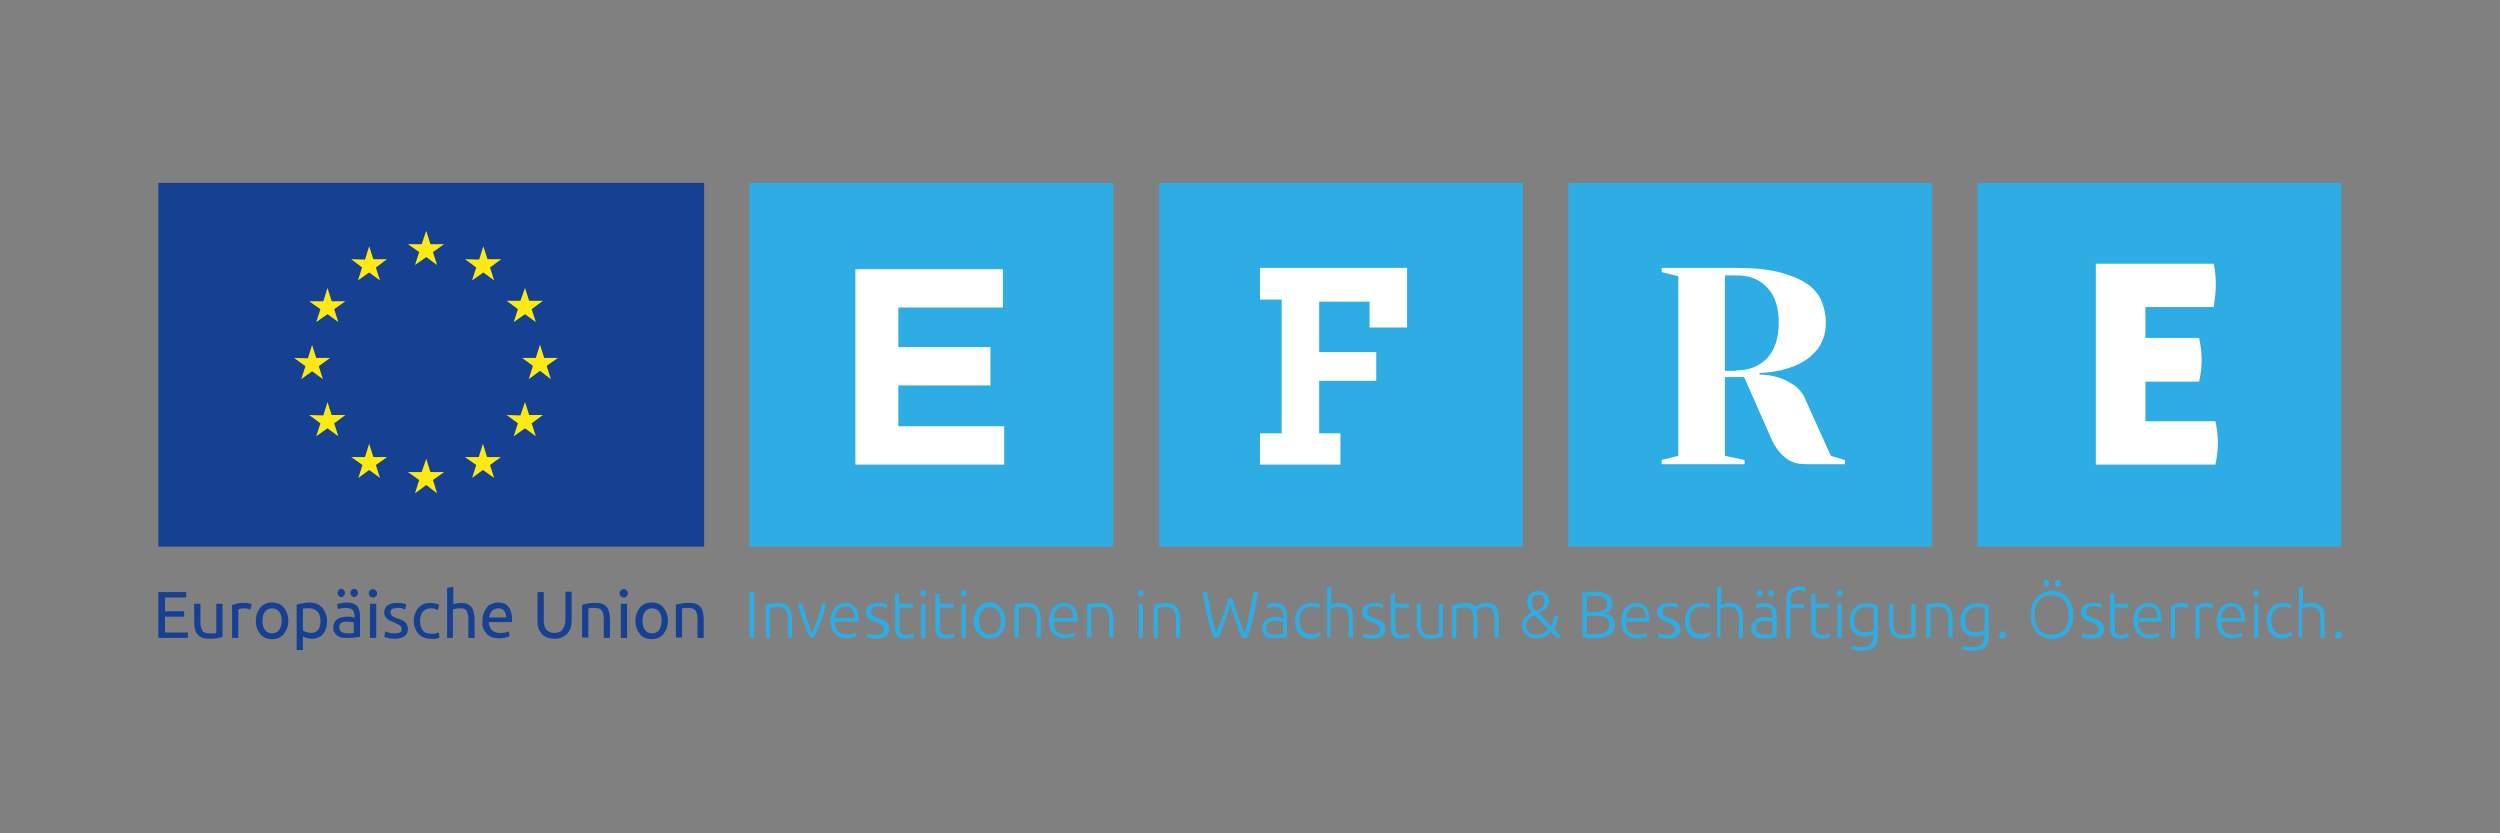 <?xml version="1.0" encoding="utf-8"?>
<!-- Generator: Adobe Illustrator 22.1.0, SVG Export Plug-In . SVG Version: 6.00 Build 0)  -->
<svg version="1.0" id="Ebene_1" xmlns="http://www.w3.org/2000/svg" xmlns:xlink="http://www.w3.org/1999/xlink" x="0px" y="0px"
	 viewBox="0 0 600 200" style="enable-background:new 0 0 600 200;" xml:space="preserve">
<rect x="0" y="0" width="600" height="200" fill="#808080" stroke="none"/>
<style type="text/css">
	.st0{fill:#2DADE4;}
	.st1{fill:#FFFFFF;}
	.st2{fill:#164193;}
	.st3{fill:#FDEA14;}
</style>
<rect x="179.9" y="43.9" class="st0" width="87.3" height="87.3"/>
<rect x="278.2" y="43.9" class="st0" width="87.3" height="87.3"/>
<rect x="376.4" y="43.9" class="st0" width="87.3" height="87.3"/>
<rect x="474.6" y="43.9" class="st0" width="87.3" height="87.3"/>
<polygon class="st1" points="307.6,71.9 302.4,71.9 302.4,64.3 337.7,64.3 337.7,78.6 328.7,78.6 328.7,72.4 316.6,72.4 316.6,84.5 
	330.3,84.5 330.3,91.4 316.6,91.4 316.6,104 321.7,104 321.7,111.5 302.4,111.5 302.4,104 307.6,104 "/>
<polygon class="st1" points="205.3,64.6 240.7,64.6 240.7,73.8 215.6,73.8 215.6,83.3 237.7,83.3 237.7,92.5 215.6,92.5 
	215.6,102.3 241,102.3 241,111.5 205.3,111.5 "/>
<g>
	<path class="st1" d="M422.5,89.9c1.5,0,3,0.3,4.4,0.7c1.2,0.4,2.4,1,3.6,1.8c1.2,0.8,2.2,2,2.8,3.5l6.1,13.5l3.4,1v1h-9.4
		c-2,0-3.7-0.5-5-1.6c-1.3-1.1-2.3-2.4-3.1-4.1l-6.7-15.2H414v18.9l4.7,1v1h-19.9v-1l4-1V66.3l-4-1v-1h17.9c4,0,7.4,0.3,10.2,1
		c2.7,0.7,5,1.6,6.6,2.7c1.7,1.1,2.9,2.5,3.6,4.1c0.7,1.6,1.1,3.4,1.1,5.3c0,1.5-0.2,2.9-0.7,4c-0.4,1.1-1,2.2-1.8,3
		s-1.6,1.6-2.6,2.2c-1,0.6-1.9,1.1-2.9,1.4c-2.3,0.9-5,1.4-7.9,1.5V89.9z M416.7,88.9c3.1,0,5.5-1,7.4-2.9c1.8-2,2.8-4.8,2.8-8.5
		c0-3.7-0.9-6.6-2.8-8.5c-1.8-2-4.3-2.9-7.4-2.9H414v22.9H416.7z"/>
	<rect x="38" y="43.9" class="st2" width="131" height="87.3"/>
	<rect x="179.9" y="142.1" class="st0" width="1.1" height="11"/>
	<path class="st0" d="M183.7,145.2c0.3-0.1,0.7-0.2,1.2-0.3c0.5-0.1,1.2-0.2,1.9-0.2c0.6,0,1.1,0.1,1.6,0.3c0.4,0.2,0.7,0.4,1,0.8
		c0.2,0.3,0.4,0.7,0.5,1.2c0.1,0.5,0.2,1,0.2,1.5v4.6h-1v-4.2c0-0.6,0-1.1-0.1-1.5c-0.1-0.4-0.2-0.7-0.4-1c-0.2-0.3-0.4-0.4-0.7-0.5
		c-0.3-0.1-0.7-0.2-1.1-0.2c-0.5,0-0.9,0-1.3,0.1c-0.4,0.1-0.6,0.1-0.7,0.1v7.2h-1V145.2z"/>
	<path class="st0" d="M194.8,152c0.2-0.5,0.4-1,0.7-1.6c0.2-0.6,0.5-1.2,0.7-1.8c0.2-0.6,0.4-1.3,0.6-1.9c0.2-0.6,0.3-1.2,0.5-1.8h1
		c-0.2,0.8-0.4,1.5-0.6,2.2c-0.2,0.7-0.5,1.4-0.7,2.1c-0.3,0.7-0.5,1.4-0.8,2c-0.3,0.6-0.6,1.3-0.8,1.8h-1c-0.3-0.6-0.6-1.2-0.8-1.8
		c-0.3-0.6-0.5-1.3-0.8-2c-0.3-0.7-0.5-1.4-0.7-2.1c-0.2-0.7-0.4-1.5-0.6-2.2h1.1c0.1,0.6,0.3,1.2,0.5,1.8c0.2,0.6,0.4,1.3,0.6,1.9
		c0.2,0.6,0.4,1.2,0.7,1.8C194.4,151,194.6,151.5,194.8,152"/>
	<path class="st0" d="M199.3,149c0-0.7,0.1-1.3,0.3-1.9c0.2-0.5,0.5-1,0.8-1.3c0.3-0.4,0.7-0.6,1.1-0.8c0.4-0.2,0.9-0.3,1.3-0.3
		c1,0,1.8,0.3,2.4,1c0.6,0.7,0.9,1.7,0.9,3c0,0.1,0,0.2,0,0.3c0,0.1,0,0.2,0,0.2h-5.7c0,1,0.3,1.8,0.7,2.3c0.5,0.5,1.2,0.8,2.2,0.8
		c0.6,0,1-0.1,1.3-0.2c0.3-0.1,0.6-0.2,0.7-0.3l0.2,0.9c-0.1,0.1-0.4,0.2-0.8,0.3c-0.4,0.1-0.9,0.2-1.4,0.2c-0.7,0-1.3-0.1-1.8-0.3
		c-0.5-0.2-0.9-0.5-1.2-0.9c-0.3-0.4-0.6-0.8-0.7-1.4C199.3,150.2,199.3,149.6,199.3,149 M205.1,148.3c0-0.9-0.2-1.5-0.6-2
		c-0.4-0.5-0.9-0.7-1.6-0.7c-0.4,0-0.7,0.1-1,0.2c-0.3,0.1-0.5,0.3-0.8,0.6c-0.2,0.2-0.4,0.5-0.5,0.9c-0.1,0.3-0.2,0.7-0.2,1H205.1z
		"/>
	<path class="st0" d="M210,152.4c0.6,0,1.1-0.1,1.5-0.3c0.4-0.2,0.6-0.5,0.6-1c0-0.2,0-0.4-0.1-0.6c-0.1-0.2-0.2-0.3-0.3-0.4
		c-0.2-0.1-0.4-0.2-0.6-0.4c-0.3-0.1-0.6-0.3-1-0.4c-0.3-0.1-0.6-0.3-0.9-0.4c-0.3-0.1-0.5-0.3-0.7-0.5c-0.2-0.2-0.4-0.4-0.5-0.6
		c-0.1-0.2-0.2-0.5-0.2-0.9c0-0.7,0.2-1.2,0.8-1.6c0.5-0.4,1.2-0.6,2.1-0.6c0.6,0,1,0,1.4,0.1c0.4,0.1,0.6,0.2,0.8,0.3l-0.2,0.9
		c-0.1-0.1-0.3-0.1-0.6-0.3c-0.3-0.1-0.7-0.2-1.3-0.2c-0.2,0-0.5,0-0.7,0.1c-0.2,0-0.4,0.1-0.5,0.2c-0.2,0.1-0.3,0.2-0.4,0.4
		c-0.1,0.2-0.1,0.3-0.1,0.6c0,0.2,0,0.4,0.1,0.6c0.1,0.2,0.2,0.3,0.4,0.4c0.2,0.1,0.4,0.2,0.6,0.3c0.2,0.1,0.5,0.2,0.8,0.3
		c0.3,0.1,0.6,0.3,0.9,0.4c0.3,0.1,0.5,0.3,0.8,0.5c0.2,0.2,0.4,0.4,0.5,0.7c0.1,0.3,0.2,0.6,0.2,1c0,0.7-0.3,1.3-0.8,1.7
		s-1.3,0.6-2.3,0.6c-0.7,0-1.3-0.1-1.6-0.2c-0.4-0.1-0.6-0.2-0.8-0.3l0.3-0.9c0,0,0.1,0.1,0.2,0.1c0.1,0,0.2,0.1,0.4,0.2
		c0.2,0.1,0.4,0.1,0.6,0.1S209.7,152.4,210,152.4"/>
	<path class="st0" d="M215.9,144.9h3.3v0.9h-3.3v4.4c0,0.5,0,0.8,0.1,1.1c0.1,0.3,0.2,0.5,0.3,0.7c0.1,0.2,0.3,0.3,0.5,0.3
		c0.2,0.1,0.4,0.1,0.7,0.1c0.4,0,0.8,0,1-0.2c0.3-0.1,0.5-0.2,0.6-0.3l0.3,0.9c-0.1,0.1-0.4,0.2-0.8,0.3c-0.4,0.1-0.8,0.2-1.2,0.2
		c-0.5,0-0.9-0.1-1.3-0.2s-0.6-0.3-0.8-0.6c-0.2-0.3-0.4-0.6-0.4-1c-0.1-0.4-0.1-0.9-0.1-1.4v-7.5l1-0.2V144.9z"/>
	<path class="st0" d="M222.3,142.4c0,0.2-0.1,0.4-0.2,0.6c-0.1,0.1-0.3,0.2-0.5,0.2c-0.2,0-0.4-0.1-0.5-0.2
		c-0.1-0.1-0.2-0.3-0.2-0.6s0.1-0.4,0.2-0.6c0.1-0.1,0.3-0.2,0.5-0.2c0.2,0,0.4,0.1,0.5,0.2C222.2,142,222.3,142.2,222.3,142.4
		 M222.1,153.1h-1v-8.2h1V153.1z"/>
	<path class="st0" d="M225.6,144.9h3.3v0.9h-3.3v4.4c0,0.5,0,0.8,0.1,1.1c0.1,0.3,0.2,0.5,0.3,0.7c0.1,0.2,0.3,0.3,0.5,0.3
		c0.2,0.1,0.4,0.1,0.7,0.1c0.4,0,0.8,0,1-0.2c0.3-0.1,0.5-0.2,0.6-0.3l0.3,0.9c-0.1,0.1-0.4,0.2-0.8,0.3c-0.4,0.1-0.8,0.2-1.2,0.2
		c-0.5,0-0.9-0.1-1.3-0.2s-0.6-0.3-0.8-0.6c-0.2-0.3-0.4-0.6-0.4-1c-0.1-0.4-0.1-0.9-0.1-1.4v-7.5l1-0.2V144.9z"/>
	<path class="st0" d="M232,142.4c0,0.2-0.1,0.4-0.2,0.6c-0.1,0.1-0.3,0.2-0.5,0.2c-0.2,0-0.4-0.1-0.5-0.2c-0.1-0.1-0.2-0.3-0.2-0.6
		s0.1-0.4,0.2-0.6c0.1-0.1,0.3-0.2,0.5-0.2c0.2,0,0.4,0.1,0.5,0.2C231.9,142,232,142.2,232,142.4 M231.8,153.1h-1v-8.2h1V153.1z"/>
	<path class="st0" d="M241.3,149c0,0.6-0.1,1.2-0.3,1.8c-0.2,0.5-0.4,1-0.8,1.3c-0.3,0.4-0.7,0.7-1.2,0.9c-0.5,0.2-1,0.3-1.5,0.3
		s-1.1-0.1-1.5-0.3s-0.8-0.5-1.2-0.9c-0.3-0.4-0.6-0.8-0.8-1.3c-0.2-0.5-0.3-1.1-0.3-1.8c0-0.6,0.1-1.2,0.3-1.8
		c0.2-0.5,0.4-1,0.8-1.4c0.3-0.4,0.7-0.7,1.2-0.9c0.5-0.2,1-0.3,1.5-0.3s1.1,0.1,1.5,0.3c0.5,0.2,0.8,0.5,1.2,0.9
		c0.3,0.4,0.6,0.8,0.8,1.4C241.2,147.8,241.3,148.4,241.3,149 M240.2,149c0-1-0.2-1.8-0.7-2.4c-0.5-0.6-1.1-0.9-1.9-0.9
		s-1.5,0.3-1.9,0.9c-0.5,0.6-0.7,1.4-0.7,2.4c0,1,0.2,1.8,0.7,2.4c0.5,0.6,1.1,0.9,1.9,0.9s1.5-0.3,1.9-0.9
		C240,150.8,240.2,150,240.2,149"/>
	<path class="st0" d="M243.4,145.2c0.3-0.1,0.7-0.2,1.2-0.3c0.5-0.1,1.2-0.2,1.9-0.2c0.6,0,1.1,0.1,1.6,0.3c0.4,0.2,0.8,0.4,1,0.8
		c0.2,0.3,0.4,0.7,0.5,1.2c0.1,0.5,0.2,1,0.2,1.5v4.6h-1v-4.2c0-0.6,0-1.1-0.1-1.5s-0.2-0.7-0.4-1c-0.2-0.3-0.4-0.4-0.7-0.5
		c-0.3-0.1-0.7-0.2-1.1-0.2c-0.5,0-0.9,0-1.3,0.1c-0.4,0.1-0.6,0.1-0.7,0.1v7.2h-1V145.2z"/>
	<path class="st0" d="M251.8,149c0-0.7,0.1-1.3,0.3-1.9c0.2-0.5,0.5-1,0.8-1.3c0.3-0.4,0.7-0.6,1.1-0.8c0.4-0.2,0.9-0.3,1.3-0.3
		c1,0,1.8,0.3,2.4,1c0.6,0.7,0.9,1.7,0.9,3c0,0.1,0,0.2,0,0.3c0,0.1,0,0.2,0,0.2h-5.7c0,1,0.3,1.8,0.7,2.3c0.5,0.5,1.2,0.8,2.2,0.8
		c0.6,0,1-0.1,1.3-0.2c0.3-0.1,0.6-0.2,0.7-0.3l0.2,0.9c-0.1,0.1-0.4,0.2-0.8,0.3c-0.4,0.1-0.9,0.2-1.4,0.2c-0.7,0-1.3-0.1-1.8-0.3
		s-0.9-0.5-1.3-0.9c-0.3-0.4-0.6-0.8-0.7-1.4C251.9,150.2,251.8,149.6,251.8,149 M257.6,148.3c0-0.9-0.2-1.5-0.6-2
		c-0.4-0.5-0.9-0.7-1.6-0.7c-0.4,0-0.7,0.1-1,0.2c-0.3,0.1-0.5,0.3-0.8,0.6c-0.2,0.2-0.4,0.5-0.5,0.9c-0.1,0.3-0.2,0.7-0.2,1H257.6z
		"/>
	<path class="st0" d="M260.8,145.2c0.3-0.1,0.7-0.2,1.2-0.3c0.5-0.1,1.2-0.2,1.9-0.2c0.6,0,1.1,0.1,1.6,0.3c0.4,0.2,0.7,0.4,1,0.8
		c0.2,0.3,0.4,0.7,0.5,1.2c0.1,0.5,0.2,1,0.2,1.5v4.6h-1v-4.2c0-0.6,0-1.1-0.1-1.5c-0.1-0.4-0.2-0.7-0.4-1c-0.2-0.3-0.4-0.4-0.7-0.5
		c-0.3-0.1-0.7-0.2-1.1-0.2c-0.5,0-0.9,0-1.3,0.1c-0.4,0.1-0.6,0.1-0.7,0.1v7.2h-1V145.2z"/>
	<path class="st0" d="M274.5,142.4c0,0.2-0.1,0.4-0.2,0.6c-0.1,0.1-0.3,0.2-0.5,0.2s-0.4-0.1-0.5-0.2c-0.1-0.1-0.2-0.3-0.2-0.6
		s0.1-0.4,0.2-0.6c0.1-0.1,0.3-0.2,0.5-0.2s0.4,0.1,0.5,0.2C274.4,142,274.5,142.2,274.5,142.4 M274.3,153.1h-1v-8.2h1V153.1z"/>
	<path class="st0" d="M276.8,145.2c0.3-0.1,0.7-0.2,1.2-0.3c0.5-0.1,1.2-0.2,1.9-0.2c0.6,0,1.1,0.1,1.6,0.3c0.4,0.2,0.7,0.4,1,0.8
		c0.2,0.3,0.4,0.7,0.5,1.2c0.1,0.5,0.2,1,0.2,1.5v4.6h-1v-4.2c0-0.6,0-1.1-0.1-1.5c-0.1-0.4-0.2-0.7-0.4-1c-0.2-0.3-0.4-0.4-0.7-0.5
		c-0.3-0.1-0.7-0.2-1.1-0.2c-0.5,0-0.9,0-1.3,0.1c-0.4,0.1-0.6,0.1-0.7,0.1v7.2h-1V145.2z"/>
	<path class="st0" d="M295.7,143.5c0.5,1.7,1,3.2,1.5,4.6c0.5,1.4,1,2.6,1.5,3.8c0.4-1.2,0.7-2.7,1.1-4.4c0.4-1.7,0.7-3.5,1.1-5.4
		h1.1c-0.2,1.1-0.4,2.2-0.6,3.2c-0.2,1-0.4,1.9-0.6,2.8c-0.2,0.9-0.4,1.7-0.7,2.6c-0.2,0.8-0.5,1.6-0.8,2.4h-1.2
		c-0.2-0.6-0.5-1.2-0.7-1.8c-0.2-0.6-0.5-1.2-0.7-1.9c-0.2-0.6-0.5-1.3-0.7-2c-0.2-0.7-0.5-1.4-0.7-2.2c-0.3,0.8-0.5,1.5-0.7,2.2
		c-0.2,0.7-0.5,1.4-0.7,2c-0.2,0.6-0.5,1.3-0.7,1.9c-0.2,0.6-0.5,1.2-0.8,1.8h-1.1c-0.3-0.8-0.5-1.6-0.8-2.4
		c-0.2-0.8-0.5-1.7-0.7-2.6c-0.2-0.9-0.4-1.8-0.6-2.8c-0.2-1-0.4-2-0.6-3.2h1.1c0.2,0.9,0.3,1.8,0.5,2.7c0.2,0.9,0.3,1.8,0.5,2.6
		s0.4,1.6,0.6,2.4c0.2,0.7,0.4,1.4,0.6,2.1c0.5-1.2,0.9-2.4,1.5-3.8c0.5-1.4,1-2.9,1.5-4.6H295.7z"/>
	<path class="st0" d="M305.9,144.7c0.5,0,1,0.1,1.4,0.2c0.4,0.2,0.7,0.4,0.9,0.6c0.2,0.3,0.4,0.6,0.5,1c0.1,0.4,0.2,0.8,0.2,1.2v5.2
		c-0.1,0-0.3,0.1-0.5,0.1c-0.2,0-0.4,0.1-0.7,0.1c-0.3,0-0.6,0.1-0.9,0.1s-0.7,0-1,0c-0.4,0-0.8,0-1.2-0.1c-0.4-0.1-0.7-0.2-0.9-0.5
		c-0.3-0.2-0.5-0.5-0.6-0.8c-0.2-0.3-0.2-0.7-0.2-1.2c0-0.4,0.1-0.8,0.3-1.1c0.2-0.3,0.4-0.6,0.7-0.8c0.3-0.2,0.7-0.4,1.1-0.5
		c0.4-0.1,0.9-0.1,1.4-0.1c0.1,0,0.3,0,0.5,0c0.2,0,0.3,0,0.5,0.1c0.2,0,0.3,0.1,0.4,0.1c0.1,0,0.2,0.1,0.2,0.1v-0.5
		c0-0.3,0-0.6-0.1-0.8c0-0.3-0.1-0.5-0.3-0.7c-0.1-0.2-0.3-0.4-0.6-0.5c-0.3-0.1-0.6-0.2-1-0.2c-0.6,0-1.1,0-1.3,0.1
		c-0.3,0.1-0.5,0.2-0.6,0.2l-0.1-0.9c0.2-0.1,0.5-0.2,0.8-0.2C304.9,144.7,305.3,144.7,305.9,144.7 M306,152.3c0.4,0,0.8,0,1.1,0
		c0.3,0,0.6-0.1,0.8-0.1v-2.9c-0.1-0.1-0.3-0.1-0.6-0.2c-0.3-0.1-0.6-0.1-1-0.1c-0.3,0-0.5,0-0.8,0.1c-0.3,0-0.5,0.1-0.8,0.2
		c-0.2,0.1-0.4,0.3-0.6,0.5c-0.1,0.2-0.2,0.5-0.2,0.8c0,0.3,0,0.6,0.2,0.8c0.1,0.2,0.2,0.4,0.4,0.5s0.4,0.2,0.7,0.3
		C305.3,152.3,305.6,152.3,306,152.3"/>
	<path class="st0" d="M314.7,153.3c-0.6,0-1.2-0.1-1.7-0.3c-0.5-0.2-0.9-0.5-1.2-0.9c-0.3-0.4-0.6-0.8-0.7-1.3
		c-0.2-0.5-0.3-1.1-0.3-1.7c0-0.6,0.1-1.2,0.3-1.8c0.2-0.5,0.4-1,0.8-1.4c0.3-0.4,0.7-0.7,1.2-0.9c0.5-0.2,1-0.3,1.6-0.3
		c0.4,0,0.9,0,1.2,0.1c0.4,0.1,0.7,0.2,0.9,0.3l-0.3,0.9c-0.2-0.1-0.4-0.2-0.7-0.3c-0.3-0.1-0.6-0.1-1.1-0.1c-0.9,0-1.6,0.3-2.1,0.9
		c-0.5,0.6-0.7,1.4-0.7,2.5c0,0.5,0.1,0.9,0.2,1.3c0.1,0.4,0.3,0.8,0.5,1c0.2,0.3,0.5,0.5,0.9,0.7c0.4,0.2,0.8,0.2,1.4,0.2
		c0.4,0,0.8,0,1.1-0.2c0.3-0.1,0.5-0.2,0.7-0.3l0.2,0.9c-0.2,0.1-0.5,0.2-0.9,0.3C315.6,153.2,315.2,153.3,314.7,153.3"/>
	<path class="st0" d="M318.5,153.1V141l1-0.2v4.3c0.3-0.1,0.7-0.2,1-0.3c0.3-0.1,0.7-0.1,1-0.1c0.6,0,1.2,0.1,1.6,0.3
		c0.4,0.2,0.8,0.4,1,0.8c0.3,0.3,0.4,0.7,0.5,1.2c0.1,0.5,0.1,1,0.1,1.5v4.6h-1v-4.2c0-0.6,0-1.1-0.1-1.5c-0.1-0.4-0.2-0.7-0.4-1
		c-0.2-0.3-0.4-0.4-0.7-0.5c-0.3-0.1-0.7-0.2-1.2-0.2c-0.2,0-0.4,0-0.6,0c-0.2,0-0.4,0.1-0.6,0.1c-0.2,0-0.3,0.1-0.5,0.1
		c-0.1,0-0.2,0.1-0.3,0.1v7H318.5z"/>
	<path class="st0" d="M329.1,152.4c0.6,0,1.1-0.1,1.5-0.3c0.4-0.2,0.6-0.5,0.6-1c0-0.2,0-0.4-0.1-0.6c-0.1-0.2-0.2-0.3-0.3-0.4
		c-0.2-0.1-0.4-0.2-0.6-0.4c-0.3-0.1-0.6-0.3-1-0.4c-0.3-0.1-0.6-0.3-0.9-0.4c-0.3-0.1-0.5-0.3-0.7-0.5c-0.2-0.2-0.4-0.4-0.5-0.6
		c-0.1-0.2-0.2-0.5-0.2-0.9c0-0.7,0.2-1.2,0.8-1.6c0.5-0.4,1.2-0.6,2.1-0.6c0.6,0,1,0,1.4,0.1c0.4,0.1,0.6,0.2,0.8,0.3l-0.2,0.9
		c-0.1-0.1-0.3-0.1-0.6-0.3c-0.3-0.1-0.7-0.2-1.3-0.2c-0.2,0-0.5,0-0.7,0.1c-0.2,0-0.4,0.1-0.5,0.2c-0.2,0.1-0.3,0.2-0.4,0.4
		c-0.1,0.2-0.1,0.3-0.1,0.6c0,0.2,0,0.4,0.1,0.6c0.1,0.2,0.2,0.3,0.4,0.4c0.2,0.1,0.4,0.2,0.6,0.3c0.2,0.1,0.5,0.2,0.8,0.3
		c0.3,0.1,0.6,0.3,0.9,0.4c0.3,0.1,0.5,0.3,0.8,0.5c0.2,0.2,0.4,0.4,0.5,0.7c0.1,0.3,0.2,0.6,0.2,1c0,0.7-0.3,1.3-0.8,1.7
		c-0.6,0.4-1.3,0.6-2.3,0.6c-0.7,0-1.3-0.1-1.6-0.2c-0.4-0.1-0.6-0.2-0.8-0.3l0.3-0.9c0,0,0.1,0.1,0.2,0.1c0.1,0,0.2,0.1,0.4,0.2
		c0.2,0.1,0.4,0.1,0.6,0.1C328.5,152.3,328.7,152.4,329.1,152.4"/>
	<path class="st0" d="M334.9,144.9h3.3v0.9h-3.3v4.4c0,0.5,0,0.8,0.1,1.1c0.1,0.3,0.2,0.5,0.3,0.7c0.1,0.2,0.3,0.3,0.5,0.3
		c0.2,0.1,0.4,0.1,0.7,0.1c0.4,0,0.8,0,1-0.2c0.3-0.1,0.5-0.2,0.6-0.3l0.3,0.9c-0.1,0.1-0.4,0.2-0.8,0.3c-0.4,0.1-0.8,0.2-1.2,0.2
		c-0.5,0-0.9-0.1-1.3-0.2c-0.3-0.1-0.6-0.3-0.8-0.6s-0.4-0.6-0.4-1c-0.1-0.4-0.1-0.9-0.1-1.4v-7.5l1-0.2V144.9z"/>
	<path class="st0" d="M346.3,152.8c-0.3,0.1-0.7,0.2-1.2,0.3c-0.5,0.1-1.2,0.2-1.9,0.2c-0.6,0-1.1-0.1-1.5-0.3
		c-0.4-0.2-0.7-0.4-1-0.8c-0.3-0.3-0.4-0.7-0.5-1.2c-0.1-0.5-0.2-1-0.2-1.5v-4.6h1v4.3c0,0.6,0,1.1,0.1,1.5c0.1,0.4,0.2,0.7,0.4,1
		c0.2,0.2,0.4,0.4,0.7,0.5c0.3,0.1,0.7,0.2,1.1,0.2c0.5,0,0.9,0,1.3-0.1c0.4-0.1,0.6-0.1,0.7-0.1v-7.2h1V152.8z"/>
	<path class="st0" d="M348.8,145.2c0.3-0.1,0.7-0.2,1.2-0.3c0.5-0.1,1.1-0.2,1.9-0.2c1,0,1.8,0.3,2.2,0.9c0.1,0,0.2-0.1,0.3-0.2
		c0.2-0.1,0.3-0.2,0.6-0.3c0.2-0.1,0.5-0.2,0.8-0.3c0.3-0.1,0.7-0.1,1-0.1c0.6,0,1.1,0.1,1.5,0.3c0.4,0.2,0.7,0.4,0.9,0.8
		c0.2,0.3,0.4,0.7,0.4,1.2c0.1,0.5,0.1,1,0.1,1.5v4.6h-1v-4.2c0-0.5,0-1-0.1-1.4c0-0.4-0.1-0.7-0.3-1c-0.1-0.3-0.3-0.5-0.6-0.6
		c-0.3-0.1-0.6-0.2-1-0.2c-0.3,0-0.6,0-0.9,0.1c-0.3,0.1-0.5,0.1-0.7,0.2c-0.2,0.1-0.3,0.2-0.5,0.3c-0.1,0.1-0.2,0.1-0.3,0.2
		c0.1,0.3,0.2,0.6,0.2,0.9c0,0.3,0.1,0.7,0.1,1.1v4.7h-1v-4.2c0-0.5,0-1-0.1-1.4c0-0.4-0.1-0.7-0.3-1c-0.1-0.3-0.4-0.5-0.6-0.6
		c-0.3-0.1-0.6-0.2-1.1-0.2c-0.5,0-0.9,0-1.3,0.1c-0.3,0.1-0.6,0.1-0.7,0.1v7.2h-1V145.2z"/>
	<path class="st0" d="M372.2,150.2c0.3-0.3,0.5-0.7,0.6-1.2c0.1-0.4,0.2-0.9,0.3-1.3l0.9,0.1c-0.1,0.5-0.2,1-0.3,1.6
		c-0.2,0.5-0.4,1-0.8,1.5c0.4,0.4,0.8,0.8,1.1,1.2c0.3,0.4,0.6,0.7,0.7,1h-1.2c-0.1-0.2-0.3-0.5-0.5-0.7c-0.2-0.2-0.4-0.5-0.7-0.8
		c-0.4,0.5-0.9,0.9-1.5,1.2c-0.6,0.3-1.2,0.4-2,0.4c-0.6,0-1.2-0.1-1.6-0.3c-0.4-0.2-0.8-0.4-1.1-0.7c-0.3-0.3-0.5-0.6-0.6-1
		c-0.1-0.3-0.2-0.7-0.2-1c0-0.4,0.1-0.8,0.2-1.1c0.1-0.3,0.3-0.6,0.5-0.9c0.2-0.3,0.5-0.5,0.8-0.7c0.3-0.2,0.6-0.4,0.9-0.5
		c-0.4-0.5-0.8-0.9-0.9-1.3c-0.2-0.4-0.3-0.8-0.3-1.3c0-0.4,0.1-0.8,0.2-1.1c0.1-0.3,0.3-0.6,0.6-0.8c0.2-0.2,0.5-0.4,0.8-0.5
		c0.3-0.1,0.7-0.2,1.1-0.2c0.4,0,0.7,0.1,1.1,0.2c0.3,0.1,0.6,0.3,0.8,0.5c0.2,0.2,0.4,0.5,0.5,0.7c0.1,0.3,0.2,0.6,0.2,0.9
		c0,0.4-0.1,0.7-0.2,1.1c-0.1,0.3-0.3,0.6-0.5,0.8c-0.2,0.2-0.5,0.5-0.8,0.6c-0.3,0.2-0.6,0.4-0.9,0.5L372.2,150.2z M368.8,152.3
		c0.6,0,1.2-0.1,1.6-0.3c0.5-0.2,0.9-0.6,1.2-1l-3.3-3.3c-0.2,0.1-0.4,0.2-0.7,0.3c-0.2,0.1-0.4,0.3-0.6,0.5
		c-0.2,0.2-0.3,0.5-0.5,0.7c-0.1,0.3-0.2,0.6-0.2,1c0,0.2,0,0.5,0.1,0.7c0.1,0.2,0.2,0.5,0.4,0.7c0.2,0.2,0.4,0.4,0.7,0.5
		C368,152.3,368.4,152.3,368.8,152.3 M370.7,144.2c0-0.4-0.1-0.8-0.4-1c-0.3-0.3-0.6-0.4-1.1-0.4c-0.5,0-0.9,0.1-1.2,0.4
		c-0.3,0.3-0.4,0.7-0.4,1.2c0,0.4,0.1,0.7,0.2,1.1s0.4,0.8,0.9,1.2c0.6-0.3,1.1-0.6,1.5-1C370.6,145.3,370.7,144.8,370.7,144.2"/>
	<path class="st0" d="M382.4,153.2c-0.2,0-0.4,0-0.6,0c-0.2,0-0.5,0-0.7-0.1c-0.2,0-0.5-0.1-0.7-0.1c-0.2,0-0.4-0.1-0.6-0.1v-10.6
		c0.2-0.1,0.4-0.1,0.6-0.1c0.2,0,0.5-0.1,0.7-0.1c0.2,0,0.5,0,0.7-0.1s0.5,0,0.7,0c0.6,0,1.2,0,1.7,0.1c0.5,0.1,1,0.3,1.4,0.5
		c0.4,0.2,0.7,0.5,1,0.9c0.2,0.4,0.4,0.8,0.4,1.4c0,0.6-0.2,1.1-0.5,1.5c-0.3,0.4-0.7,0.7-1.2,0.9c0.3,0.1,0.6,0.2,0.9,0.3
		c0.3,0.1,0.5,0.3,0.7,0.5c0.2,0.2,0.4,0.5,0.5,0.8s0.2,0.7,0.2,1.1c0,1-0.4,1.8-1.2,2.4C385.4,152.9,384.1,153.2,382.4,153.2
		 M380.8,146.9h2.1c0.4,0,0.8,0,1.1-0.1c0.3-0.1,0.7-0.2,0.9-0.3c0.3-0.2,0.5-0.4,0.6-0.6c0.1-0.3,0.2-0.6,0.2-1
		c0-0.4-0.1-0.7-0.2-0.9c-0.2-0.2-0.4-0.4-0.7-0.6c-0.3-0.2-0.6-0.3-1-0.3c-0.4-0.1-0.8-0.1-1.3-0.1c-0.4,0-0.7,0-1,0
		c-0.3,0-0.5,0-0.7,0.1V146.9z M380.8,147.8v4.3c0.2,0,0.4,0,0.7,0.1c0.3,0,0.6,0,1,0c0.5,0,1,0,1.4-0.1c0.5-0.1,0.9-0.2,1.2-0.3
		c0.3-0.2,0.6-0.4,0.8-0.7c0.2-0.3,0.3-0.7,0.3-1.1c0-0.4-0.1-0.8-0.2-1.1c-0.1-0.3-0.4-0.5-0.6-0.7c-0.3-0.2-0.6-0.3-1-0.3
		c-0.4-0.1-0.8-0.1-1.3-0.1H380.8z"/>
	<path class="st0" d="M389.1,149c0-0.7,0.1-1.3,0.3-1.9c0.2-0.5,0.5-1,0.8-1.3c0.3-0.4,0.7-0.6,1.1-0.8c0.4-0.2,0.9-0.3,1.3-0.3
		c1,0,1.8,0.3,2.4,1c0.6,0.7,0.9,1.7,0.9,3c0,0.1,0,0.2,0,0.3c0,0.1,0,0.2,0,0.2h-5.7c0,1,0.3,1.8,0.7,2.3c0.5,0.5,1.2,0.8,2.2,0.8
		c0.6,0,1-0.1,1.3-0.2c0.3-0.1,0.6-0.2,0.7-0.3l0.2,0.9c-0.1,0.1-0.4,0.2-0.8,0.3c-0.4,0.1-0.9,0.2-1.4,0.2c-0.7,0-1.3-0.1-1.8-0.3
		c-0.5-0.2-0.9-0.5-1.3-0.9c-0.3-0.4-0.6-0.8-0.7-1.4C389.2,150.2,389.1,149.6,389.1,149 M395,148.3c0-0.9-0.2-1.5-0.6-2
		c-0.4-0.5-0.9-0.7-1.6-0.7c-0.4,0-0.7,0.1-1,0.2c-0.3,0.1-0.5,0.3-0.8,0.6c-0.2,0.2-0.4,0.5-0.5,0.9c-0.1,0.3-0.2,0.7-0.2,1H395z"
		/>
	<path class="st0" d="M399.9,152.4c0.6,0,1.1-0.1,1.5-0.3c0.4-0.2,0.6-0.5,0.6-1c0-0.2,0-0.4-0.1-0.6c-0.1-0.2-0.2-0.3-0.3-0.4
		c-0.2-0.1-0.4-0.2-0.6-0.4c-0.3-0.1-0.6-0.3-1-0.4c-0.3-0.1-0.6-0.3-0.9-0.4c-0.3-0.1-0.5-0.3-0.7-0.5c-0.2-0.2-0.4-0.4-0.5-0.6
		c-0.1-0.2-0.2-0.5-0.2-0.9c0-0.7,0.2-1.2,0.8-1.6c0.5-0.4,1.2-0.6,2.1-0.6c0.6,0,1,0,1.4,0.1c0.4,0.1,0.6,0.2,0.8,0.3l-0.2,0.9
		c-0.1-0.1-0.3-0.1-0.6-0.3c-0.3-0.1-0.7-0.2-1.3-0.2c-0.2,0-0.5,0-0.7,0.1c-0.2,0-0.4,0.1-0.5,0.2c-0.2,0.1-0.3,0.2-0.4,0.4
		c-0.1,0.2-0.1,0.3-0.1,0.6c0,0.2,0,0.4,0.1,0.6c0.1,0.2,0.2,0.3,0.4,0.4c0.2,0.1,0.4,0.2,0.6,0.3c0.2,0.1,0.5,0.2,0.8,0.3
		c0.3,0.1,0.6,0.3,0.9,0.4c0.3,0.1,0.5,0.3,0.8,0.5c0.2,0.2,0.4,0.4,0.5,0.7c0.1,0.3,0.2,0.6,0.2,1c0,0.7-0.3,1.3-0.8,1.7
		c-0.6,0.4-1.3,0.6-2.3,0.6c-0.7,0-1.3-0.1-1.6-0.2c-0.4-0.1-0.6-0.2-0.8-0.3l0.3-0.9c0,0,0.1,0.1,0.2,0.1c0.1,0,0.2,0.1,0.4,0.2
		c0.2,0.1,0.4,0.1,0.6,0.1C399.3,152.3,399.6,152.4,399.9,152.4"/>
	<path class="st0" d="M408.3,153.3c-0.6,0-1.2-0.1-1.7-0.3c-0.5-0.2-0.9-0.5-1.2-0.9c-0.3-0.4-0.6-0.8-0.7-1.3
		c-0.2-0.5-0.3-1.1-0.3-1.7c0-0.6,0.1-1.2,0.3-1.8c0.2-0.5,0.4-1,0.8-1.4c0.3-0.4,0.7-0.7,1.2-0.9s1-0.3,1.6-0.3
		c0.4,0,0.9,0,1.2,0.1c0.4,0.1,0.7,0.2,0.9,0.3l-0.3,0.9c-0.2-0.1-0.4-0.2-0.7-0.3c-0.3-0.1-0.6-0.1-1.1-0.1c-0.9,0-1.6,0.3-2.1,0.9
		c-0.5,0.6-0.7,1.4-0.7,2.5c0,0.5,0.1,0.9,0.2,1.3c0.1,0.4,0.3,0.8,0.5,1c0.2,0.3,0.5,0.5,0.9,0.7c0.4,0.2,0.8,0.2,1.4,0.2
		c0.4,0,0.8,0,1.1-0.2c0.3-0.1,0.5-0.2,0.7-0.3l0.2,0.9c-0.2,0.1-0.5,0.2-0.9,0.3C409.2,153.2,408.8,153.3,408.3,153.3"/>
	<path class="st0" d="M412.1,153.1V141l1-0.2v4.3c0.3-0.1,0.7-0.2,1-0.3c0.3-0.1,0.7-0.1,1-0.1c0.6,0,1.2,0.1,1.6,0.3
		c0.4,0.2,0.8,0.4,1,0.8c0.3,0.3,0.4,0.7,0.5,1.2c0.1,0.5,0.1,1,0.1,1.5v4.6h-1v-4.2c0-0.6,0-1.1-0.1-1.5c-0.1-0.4-0.2-0.7-0.4-1
		c-0.2-0.3-0.4-0.4-0.7-0.5c-0.3-0.1-0.7-0.2-1.2-0.2c-0.2,0-0.4,0-0.6,0c-0.2,0-0.4,0.1-0.6,0.1c-0.2,0-0.3,0.1-0.5,0.1
		c-0.1,0-0.2,0.1-0.3,0.1v7H412.1z"/>
	<path class="st0" d="M423.4,144.7c0.5,0,1,0.1,1.4,0.2c0.4,0.2,0.7,0.4,0.9,0.6c0.2,0.3,0.4,0.6,0.5,1c0.1,0.4,0.2,0.8,0.2,1.2v5.2
		c-0.1,0-0.3,0.1-0.5,0.1c-0.2,0-0.4,0.1-0.7,0.1c-0.3,0-0.6,0.1-0.9,0.1c-0.3,0-0.7,0-1,0c-0.4,0-0.8,0-1.2-0.1
		c-0.4-0.1-0.7-0.2-1-0.5c-0.3-0.2-0.5-0.5-0.6-0.8c-0.2-0.3-0.2-0.7-0.2-1.2c0-0.4,0.1-0.8,0.3-1.1c0.2-0.3,0.4-0.6,0.7-0.8
		c0.3-0.2,0.7-0.4,1.1-0.5c0.4-0.1,0.9-0.1,1.4-0.1c0.1,0,0.3,0,0.5,0c0.2,0,0.3,0,0.5,0.1c0.2,0,0.3,0.1,0.4,0.1
		c0.1,0,0.2,0.1,0.2,0.1v-0.5c0-0.3,0-0.6-0.1-0.8c0-0.3-0.1-0.5-0.3-0.7c-0.1-0.2-0.3-0.4-0.6-0.5c-0.3-0.1-0.6-0.2-1-0.2
		c-0.6,0-1.1,0-1.3,0.1c-0.3,0.1-0.5,0.2-0.6,0.2l-0.1-0.9c0.2-0.1,0.5-0.2,0.8-0.2C422.4,144.7,422.9,144.7,423.4,144.7
		 M423.5,152.3c0.4,0,0.8,0,1.1,0c0.3,0,0.6-0.1,0.8-0.1v-2.9c-0.1-0.1-0.3-0.1-0.6-0.2c-0.3-0.1-0.6-0.1-1-0.1
		c-0.3,0-0.5,0-0.8,0.1c-0.3,0-0.5,0.1-0.8,0.2c-0.2,0.1-0.4,0.3-0.6,0.5c-0.1,0.2-0.2,0.5-0.2,0.8c0,0.3,0.1,0.6,0.2,0.8
		c0.1,0.2,0.2,0.4,0.4,0.5c0.2,0.1,0.4,0.2,0.7,0.3S423.2,152.3,423.5,152.3 M423,142.4c0,0.2-0.1,0.4-0.2,0.6
		c-0.1,0.1-0.3,0.2-0.5,0.2s-0.4-0.1-0.5-0.2c-0.1-0.1-0.2-0.3-0.2-0.6c0-0.2,0.1-0.4,0.2-0.6c0.1-0.1,0.3-0.2,0.5-0.2
		s0.4,0.1,0.5,0.2C423,142,423,142.2,423,142.4 M425.8,142.4c0,0.2-0.1,0.4-0.2,0.6c-0.1,0.1-0.3,0.2-0.5,0.2s-0.4-0.1-0.5-0.2
		c-0.1-0.1-0.2-0.3-0.2-0.6c0-0.2,0.1-0.4,0.2-0.6c0.1-0.1,0.3-0.2,0.5-0.2s0.4,0.1,0.5,0.2C425.7,142,425.8,142.2,425.8,142.4"/>
	<path class="st0" d="M431.8,140.8c0.4,0,0.8,0,1.1,0.1c0.3,0.1,0.5,0.1,0.5,0.2l-0.2,0.9c-0.1-0.1-0.3-0.1-0.5-0.2
		c-0.2-0.1-0.5-0.1-0.9-0.1c-0.7,0-1.2,0.2-1.6,0.6c-0.3,0.4-0.5,1-0.5,1.8v0.9h3.3v0.9h-3.3v7.3h-1V144c0-1.1,0.2-1.9,0.7-2.4
		C430.1,141.1,430.8,140.8,431.8,140.8"/>
	<path class="st0" d="M435.8,144.9h3.3v0.9h-3.3v4.4c0,0.5,0,0.8,0.1,1.1c0.1,0.3,0.2,0.5,0.3,0.7c0.1,0.2,0.3,0.3,0.5,0.3
		c0.2,0.1,0.4,0.1,0.7,0.1c0.4,0,0.8,0,1-0.2c0.3-0.1,0.5-0.2,0.6-0.3l0.3,0.9c-0.1,0.1-0.4,0.2-0.8,0.3c-0.4,0.1-0.8,0.2-1.2,0.2
		c-0.5,0-0.9-0.1-1.3-0.2c-0.3-0.1-0.6-0.3-0.8-0.6c-0.2-0.3-0.4-0.6-0.4-1c-0.1-0.4-0.1-0.9-0.1-1.4v-7.5l1-0.2V144.9z"/>
	<path class="st0" d="M442.2,142.4c0,0.2-0.1,0.4-0.2,0.6c-0.1,0.1-0.3,0.2-0.5,0.2c-0.2,0-0.4-0.1-0.5-0.2
		c-0.1-0.1-0.2-0.3-0.2-0.6s0.1-0.4,0.2-0.6c0.1-0.1,0.3-0.2,0.5-0.2c0.2,0,0.4,0.1,0.5,0.2C442.1,142,442.2,142.2,442.2,142.4
		 M442,153.1h-1v-8.2h1V153.1z"/>
	<path class="st0" d="M449.8,152.1c-0.1,0.1-0.2,0.1-0.3,0.2c-0.1,0.1-0.3,0.1-0.5,0.2c-0.2,0.1-0.4,0.1-0.6,0.2
		c-0.2,0-0.5,0.1-0.8,0.1c-0.5,0-0.9-0.1-1.4-0.2c-0.4-0.1-0.8-0.4-1.2-0.7c-0.3-0.3-0.6-0.7-0.8-1.2c-0.2-0.5-0.3-1.1-0.3-1.8
		c0-0.6,0.1-1.1,0.3-1.6c0.2-0.5,0.4-0.9,0.8-1.3c0.3-0.4,0.7-0.6,1.2-0.9c0.5-0.2,1-0.3,1.6-0.3c0.8,0,1.4,0,1.8,0.2
		c0.5,0.1,0.8,0.2,1.1,0.3v7.5c0,1.2-0.3,2.1-1,2.6c-0.6,0.5-1.6,0.8-2.9,0.8c-0.5,0-1,0-1.4-0.1c-0.4-0.1-0.8-0.2-1.1-0.3l0.2-0.9
		c0.3,0.1,0.6,0.2,1,0.3c0.4,0.1,0.9,0.1,1.3,0.1c1,0,1.7-0.2,2.1-0.6c0.4-0.4,0.7-1,0.7-1.9V152.1z M449.8,145.9
		c-0.2-0.1-0.4-0.1-0.7-0.1c-0.3,0-0.7-0.1-1.2-0.1c-0.4,0-0.8,0.1-1.2,0.2c-0.3,0.2-0.6,0.4-0.9,0.6c-0.2,0.3-0.4,0.6-0.6,1
		c-0.1,0.4-0.2,0.8-0.2,1.3c0,0.5,0.1,1,0.2,1.4c0.1,0.4,0.3,0.7,0.6,0.9c0.2,0.2,0.5,0.4,0.8,0.5c0.3,0.1,0.6,0.2,0.9,0.2
		c0.5,0,0.9-0.1,1.3-0.2c0.4-0.1,0.7-0.3,0.9-0.5V145.9z"/>
	<path class="st0" d="M459.7,152.8c-0.3,0.1-0.7,0.2-1.2,0.3c-0.5,0.1-1.2,0.2-1.9,0.2c-0.6,0-1.1-0.1-1.5-0.3
		c-0.4-0.2-0.7-0.4-1-0.8c-0.3-0.3-0.4-0.7-0.5-1.2c-0.1-0.5-0.2-1-0.2-1.5v-4.6h1v4.3c0,0.6,0,1.1,0.1,1.5c0.1,0.4,0.2,0.7,0.4,1
		c0.2,0.2,0.4,0.4,0.7,0.5c0.3,0.1,0.7,0.2,1.1,0.2c0.5,0,0.9,0,1.3-0.1c0.4-0.1,0.6-0.1,0.7-0.1v-7.2h1V152.8z"/>
	<path class="st0" d="M462.2,145.2c0.3-0.1,0.7-0.2,1.2-0.3c0.5-0.1,1.2-0.2,1.9-0.2c0.6,0,1.1,0.1,1.6,0.3c0.4,0.2,0.7,0.4,1,0.8
		c0.2,0.3,0.4,0.7,0.5,1.2c0.1,0.5,0.2,1,0.2,1.5v4.6h-1v-4.2c0-0.6,0-1.1-0.1-1.5c-0.1-0.4-0.2-0.7-0.4-1c-0.2-0.3-0.4-0.4-0.7-0.5
		c-0.3-0.1-0.7-0.2-1.1-0.2c-0.5,0-0.9,0-1.3,0.1c-0.4,0.1-0.6,0.1-0.7,0.1v7.2h-1V145.2z"/>
	<path class="st0" d="M476.4,152.1c-0.1,0.1-0.2,0.1-0.3,0.2c-0.1,0.1-0.3,0.1-0.5,0.2c-0.2,0.1-0.4,0.1-0.6,0.2
		c-0.2,0-0.5,0.1-0.8,0.1c-0.5,0-0.9-0.1-1.4-0.2c-0.4-0.1-0.8-0.4-1.2-0.7c-0.3-0.3-0.6-0.7-0.8-1.2c-0.2-0.5-0.3-1.1-0.3-1.8
		c0-0.6,0.1-1.1,0.3-1.6c0.2-0.5,0.4-0.9,0.8-1.3c0.3-0.4,0.7-0.6,1.2-0.9c0.5-0.2,1-0.3,1.6-0.3c0.8,0,1.4,0,1.8,0.2
		c0.5,0.1,0.8,0.2,1.1,0.3v7.5c0,1.2-0.3,2.1-1,2.6c-0.6,0.5-1.6,0.8-2.9,0.8c-0.5,0-1,0-1.4-0.1c-0.4-0.1-0.8-0.2-1.1-0.3l0.2-0.9
		c0.3,0.1,0.6,0.2,1,0.3c0.4,0.1,0.9,0.1,1.3,0.1c1,0,1.7-0.2,2.1-0.6c0.4-0.4,0.7-1,0.7-1.9V152.1z M476.4,145.9
		c-0.2-0.1-0.4-0.1-0.7-0.1c-0.3,0-0.7-0.1-1.2-0.1c-0.4,0-0.8,0.1-1.2,0.2c-0.3,0.2-0.6,0.4-0.9,0.6c-0.2,0.3-0.4,0.6-0.6,1
		c-0.1,0.4-0.2,0.8-0.2,1.3c0,0.5,0.1,1,0.2,1.4c0.1,0.4,0.3,0.7,0.6,0.9c0.2,0.2,0.5,0.4,0.8,0.5c0.3,0.1,0.6,0.2,0.9,0.2
		c0.5,0,0.9-0.1,1.3-0.2c0.4-0.1,0.7-0.3,0.9-0.5V145.9z"/>
	<path class="st0" d="M481.4,152.4c0,0.2-0.1,0.4-0.2,0.6c-0.2,0.2-0.4,0.3-0.6,0.3c-0.3,0-0.5-0.1-0.6-0.3
		c-0.2-0.2-0.2-0.4-0.2-0.6s0.1-0.4,0.2-0.6c0.2-0.2,0.4-0.3,0.6-0.3c0.3,0,0.5,0.1,0.6,0.3C481.4,152,481.4,152.2,481.4,152.4"/>
	<path class="st0" d="M497.6,147.6c0,0.9-0.1,1.8-0.4,2.5c-0.3,0.7-0.6,1.3-1.1,1.8c-0.5,0.5-1,0.8-1.6,1.1c-0.6,0.2-1.3,0.4-2,0.4
		c-0.7,0-1.4-0.1-2-0.4c-0.6-0.2-1.2-0.6-1.6-1.1c-0.5-0.5-0.8-1.1-1.1-1.8c-0.3-0.7-0.4-1.5-0.4-2.5c0-0.9,0.1-1.8,0.4-2.5
		c0.3-0.7,0.6-1.3,1.1-1.8c0.5-0.5,1-0.8,1.6-1.1c0.6-0.2,1.3-0.4,2-0.4c0.7,0,1.4,0.1,2,0.4c0.6,0.2,1.2,0.6,1.6,1.1
		c0.5,0.5,0.8,1.1,1.1,1.8C497.5,145.8,497.6,146.7,497.6,147.6 M496.5,147.6c0-0.7-0.1-1.4-0.3-2c-0.2-0.6-0.5-1.1-0.8-1.5
		c-0.3-0.4-0.8-0.7-1.3-0.9c-0.5-0.2-1-0.3-1.7-0.3s-1.2,0.1-1.7,0.3c-0.5,0.2-0.9,0.5-1.3,0.9c-0.3,0.4-0.6,0.9-0.8,1.5
		c-0.2,0.6-0.3,1.2-0.3,2c0,0.7,0.1,1.4,0.3,2c0.2,0.6,0.5,1.1,0.8,1.5c0.3,0.4,0.8,0.7,1.3,0.9c0.5,0.2,1,0.3,1.7,0.3
		s1.2-0.1,1.7-0.3c0.5-0.2,0.9-0.5,1.3-0.9c0.3-0.4,0.6-0.9,0.8-1.5C496.4,149,496.5,148.3,496.5,147.6 M491.8,140
		c0,0.2-0.1,0.4-0.2,0.6c-0.1,0.1-0.3,0.2-0.5,0.2c-0.2,0-0.4-0.1-0.5-0.2c-0.1-0.1-0.2-0.3-0.2-0.6c0-0.2,0.1-0.4,0.2-0.6
		c0.1-0.1,0.3-0.2,0.5-0.2c0.2,0,0.4,0.1,0.5,0.2C491.8,139.5,491.8,139.7,491.8,140 M494.6,140c0,0.2-0.1,0.4-0.2,0.6
		c-0.1,0.1-0.3,0.2-0.5,0.2s-0.4-0.1-0.5-0.2c-0.1-0.1-0.2-0.3-0.2-0.6c0-0.2,0.1-0.4,0.2-0.6c0.1-0.1,0.3-0.2,0.5-0.2
		s0.4,0.1,0.5,0.2C494.5,139.5,494.6,139.7,494.6,140"/>
	<path class="st0" d="M501.6,152.4c0.6,0,1.1-0.1,1.5-0.3c0.4-0.2,0.6-0.5,0.6-1c0-0.2,0-0.4-0.1-0.6c-0.1-0.2-0.2-0.3-0.3-0.4
		c-0.2-0.1-0.4-0.2-0.6-0.4c-0.3-0.1-0.6-0.3-1-0.4c-0.3-0.1-0.6-0.3-0.9-0.4c-0.3-0.1-0.5-0.3-0.7-0.5s-0.4-0.4-0.5-0.6
		c-0.1-0.2-0.2-0.5-0.2-0.9c0-0.7,0.3-1.2,0.8-1.6c0.5-0.4,1.2-0.6,2.1-0.6c0.6,0,1,0,1.4,0.1c0.4,0.1,0.6,0.2,0.8,0.3l-0.2,0.9
		c-0.1-0.1-0.3-0.1-0.6-0.3c-0.3-0.1-0.7-0.2-1.3-0.2c-0.2,0-0.5,0-0.7,0.1c-0.2,0-0.4,0.1-0.5,0.2c-0.2,0.1-0.3,0.2-0.4,0.4
		c-0.1,0.2-0.1,0.3-0.1,0.6c0,0.2,0,0.4,0.1,0.6c0.1,0.2,0.2,0.3,0.4,0.4c0.2,0.1,0.4,0.2,0.6,0.3c0.2,0.1,0.5,0.2,0.8,0.3
		c0.3,0.1,0.6,0.3,0.9,0.4c0.3,0.1,0.5,0.3,0.8,0.5c0.2,0.2,0.4,0.4,0.5,0.7c0.1,0.3,0.2,0.6,0.2,1c0,0.7-0.3,1.3-0.8,1.7
		c-0.6,0.4-1.3,0.6-2.3,0.6c-0.7,0-1.3-0.1-1.6-0.2c-0.4-0.1-0.6-0.2-0.8-0.3l0.3-0.9c0,0,0.1,0.1,0.2,0.1c0.1,0,0.2,0.1,0.4,0.2
		c0.2,0.1,0.4,0.1,0.6,0.1C501,152.3,501.3,152.4,501.6,152.4"/>
	<path class="st0" d="M507.5,144.9h3.3v0.9h-3.3v4.4c0,0.5,0,0.8,0.1,1.1c0.1,0.3,0.2,0.5,0.3,0.7c0.1,0.2,0.3,0.3,0.5,0.3
		c0.2,0.1,0.4,0.1,0.7,0.1c0.4,0,0.8,0,1-0.2c0.3-0.1,0.5-0.2,0.6-0.3l0.3,0.9c-0.1,0.1-0.4,0.2-0.8,0.3c-0.4,0.1-0.8,0.2-1.2,0.2
		c-0.5,0-0.9-0.1-1.3-0.2c-0.3-0.1-0.6-0.3-0.8-0.6c-0.2-0.3-0.4-0.6-0.4-1c-0.1-0.4-0.1-0.9-0.1-1.4v-7.5l1-0.2V144.9z"/>
	<path class="st0" d="M512,149c0-0.7,0.1-1.3,0.3-1.9c0.2-0.5,0.5-1,0.8-1.3c0.3-0.4,0.7-0.6,1.1-0.8c0.4-0.2,0.9-0.3,1.3-0.3
		c1,0,1.8,0.3,2.4,1c0.6,0.7,0.9,1.7,0.9,3c0,0.1,0,0.2,0,0.3c0,0.1,0,0.2,0,0.2h-5.7c0,1,0.3,1.8,0.7,2.3c0.5,0.5,1.2,0.8,2.2,0.8
		c0.6,0,1-0.1,1.3-0.2c0.3-0.1,0.6-0.2,0.7-0.3l0.2,0.9c-0.1,0.1-0.4,0.2-0.8,0.3c-0.4,0.1-0.9,0.2-1.4,0.2c-0.7,0-1.3-0.1-1.8-0.3
		c-0.5-0.2-0.9-0.5-1.2-0.9c-0.3-0.4-0.6-0.8-0.7-1.4C512.1,150.2,512,149.6,512,149 M517.8,148.3c0-0.9-0.2-1.5-0.6-2
		c-0.4-0.5-0.9-0.7-1.6-0.7c-0.4,0-0.7,0.1-1,0.2c-0.3,0.1-0.5,0.3-0.8,0.6c-0.2,0.2-0.4,0.5-0.5,0.9c-0.1,0.3-0.2,0.7-0.2,1H517.8z
		"/>
	<path class="st0" d="M523.7,144.7c0.3,0,0.7,0,1,0.1c0.3,0.1,0.5,0.1,0.6,0.2l-0.2,0.9c-0.1,0-0.3-0.1-0.5-0.1
		c-0.3,0-0.6-0.1-1-0.1c-0.4,0-0.8,0-1.1,0.1s-0.4,0.1-0.5,0.2v7.2h-1v-7.8c0.3-0.1,0.6-0.2,1.1-0.4
		C522.5,144.8,523,144.7,523.7,144.7"/>
	<path class="st0" d="M529.6,144.7c0.3,0,0.7,0,1,0.1c0.3,0.1,0.5,0.1,0.6,0.2l-0.2,0.9c-0.1,0-0.3-0.1-0.5-0.1
		c-0.3,0-0.6-0.1-1-0.1c-0.4,0-0.8,0-1.1,0.1c-0.3,0.1-0.4,0.1-0.5,0.2v7.2h-1v-7.8c0.3-0.1,0.6-0.2,1.1-0.4
		C528.4,144.8,529,144.7,529.6,144.7"/>
	<path class="st0" d="M532,149c0-0.7,0.1-1.3,0.3-1.9c0.2-0.5,0.5-1,0.8-1.3c0.3-0.4,0.7-0.6,1.1-0.8c0.4-0.2,0.9-0.3,1.3-0.3
		c1,0,1.8,0.3,2.4,1c0.6,0.7,0.9,1.7,0.9,3c0,0.1,0,0.2,0,0.3c0,0.1,0,0.2,0,0.2h-5.7c0,1,0.3,1.8,0.7,2.3c0.5,0.5,1.2,0.8,2.2,0.8
		c0.6,0,1-0.1,1.3-0.2c0.3-0.1,0.6-0.2,0.7-0.3l0.2,0.9c-0.1,0.1-0.4,0.2-0.8,0.3c-0.4,0.1-0.9,0.2-1.4,0.2c-0.7,0-1.3-0.1-1.8-0.3
		s-0.9-0.5-1.3-0.9c-0.3-0.4-0.6-0.8-0.7-1.4C532.1,150.2,532,149.6,532,149 M537.8,148.3c0-0.9-0.2-1.5-0.6-2
		c-0.4-0.5-0.9-0.7-1.6-0.7c-0.4,0-0.7,0.1-1,0.2c-0.3,0.1-0.5,0.3-0.8,0.6c-0.2,0.2-0.4,0.5-0.5,0.9c-0.1,0.3-0.2,0.7-0.2,1H537.8z
		"/>
	<path class="st0" d="M542.2,142.4c0,0.2-0.1,0.4-0.2,0.6c-0.1,0.1-0.3,0.2-0.5,0.2s-0.4-0.1-0.5-0.2c-0.1-0.1-0.2-0.3-0.2-0.6
		s0.1-0.4,0.2-0.6c0.1-0.1,0.3-0.2,0.5-0.2s0.4,0.1,0.5,0.2C542.1,142,542.2,142.2,542.2,142.4 M542,153.1h-1v-8.2h1V153.1z"/>
	<path class="st0" d="M547.9,153.3c-0.6,0-1.2-0.1-1.7-0.3c-0.5-0.2-0.9-0.5-1.2-0.9c-0.3-0.4-0.6-0.8-0.7-1.3
		c-0.2-0.5-0.3-1.1-0.3-1.7c0-0.6,0.1-1.2,0.3-1.8c0.2-0.5,0.4-1,0.8-1.4c0.3-0.4,0.7-0.7,1.2-0.9s1-0.3,1.6-0.3
		c0.4,0,0.9,0,1.2,0.1c0.4,0.1,0.7,0.2,0.9,0.3l-0.3,0.9c-0.2-0.1-0.4-0.2-0.7-0.3c-0.3-0.1-0.6-0.1-1.1-0.1c-0.9,0-1.6,0.3-2.1,0.9
		c-0.5,0.6-0.7,1.4-0.7,2.5c0,0.5,0.1,0.9,0.2,1.3c0.1,0.4,0.3,0.8,0.5,1c0.2,0.3,0.5,0.5,0.9,0.7c0.4,0.2,0.8,0.2,1.4,0.2
		c0.4,0,0.8,0,1.1-0.2c0.3-0.1,0.5-0.2,0.7-0.3l0.2,0.9c-0.2,0.1-0.5,0.2-0.9,0.3C548.8,153.2,548.3,153.3,547.9,153.3"/>
	<path class="st0" d="M551.7,153.1V141l1-0.2v4.3c0.3-0.1,0.7-0.2,1-0.3c0.3-0.1,0.7-0.1,1-0.1c0.6,0,1.2,0.1,1.6,0.3
		c0.4,0.2,0.8,0.4,1,0.8c0.3,0.3,0.4,0.7,0.5,1.2c0.1,0.5,0.1,1,0.1,1.5v4.6h-1v-4.2c0-0.6,0-1.1-0.1-1.5c-0.1-0.4-0.2-0.7-0.4-1
		c-0.2-0.3-0.4-0.4-0.7-0.5c-0.3-0.1-0.7-0.2-1.2-0.2c-0.2,0-0.4,0-0.6,0c-0.2,0-0.4,0.1-0.6,0.1c-0.2,0-0.3,0.1-0.5,0.1
		c-0.1,0-0.2,0.1-0.3,0.1v7H551.7z"/>
	<path class="st0" d="M562,152.4c0,0.2-0.1,0.4-0.2,0.6c-0.2,0.2-0.4,0.3-0.6,0.3c-0.3,0-0.5-0.1-0.6-0.3c-0.2-0.2-0.2-0.4-0.2-0.6
		s0.1-0.4,0.2-0.6c0.2-0.2,0.4-0.3,0.6-0.3c0.3,0,0.5,0.1,0.6,0.3C561.9,152,562,152.2,562,152.4"/>
	<path class="st1" d="M528.4,86.4c0,1.6-0.2,3.3-0.6,5.2h-12.9v9.5h16.8c0.4,1.9,0.6,3.6,0.6,5.1c0,1.7-0.2,3.4-0.6,5.3H503V63.3
		h28.3c0.2,1,0.3,1.9,0.4,2.7c0.1,0.9,0.1,1.7,0.1,2.4c0,1.5-0.2,3.2-0.5,5.3h-16.4v7.4h12.9C528.2,83.1,528.4,84.9,528.4,86.4"/>
	<polygon class="st2" points="38,153.1 38,142.1 44.7,142.1 44.7,143.4 39.6,143.4 39.6,146.7 44.2,146.7 44.2,148 39.6,148 
		39.6,151.8 45.1,151.8 45.1,153.1 	"/>
	<path class="st2" d="M53.2,152.9c-0.3,0.1-0.8,0.2-1.3,0.3c-0.6,0.1-1.2,0.1-1.9,0.1c-0.6,0-1.2-0.1-1.6-0.3
		c-0.4-0.2-0.8-0.4-1-0.8c-0.3-0.3-0.5-0.7-0.6-1.2c-0.1-0.5-0.2-1-0.2-1.5v-4.6h1.5v4.3c0,1,0.2,1.7,0.5,2.2
		c0.3,0.4,0.8,0.6,1.6,0.6c0.2,0,0.3,0,0.5,0c0.2,0,0.3,0,0.5,0c0.1,0,0.3,0,0.4,0c0.1,0,0.2,0,0.3-0.1v-7h1.5V152.9z"/>
	<path class="st2" d="M58.8,144.7c0.1,0,0.3,0,0.4,0c0.2,0,0.3,0,0.5,0.1c0.2,0,0.3,0.1,0.4,0.1c0.1,0,0.2,0.1,0.3,0.1l-0.3,1.3
		c-0.1,0-0.3-0.1-0.6-0.2c-0.3-0.1-0.6-0.1-1-0.1c-0.3,0-0.5,0-0.8,0.1c-0.3,0.1-0.4,0.1-0.5,0.1v6.9h-1.5v-7.9
		c0.3-0.1,0.8-0.2,1.3-0.4C57.6,144.7,58.2,144.7,58.8,144.7"/>
	<path class="st2" d="M69.2,149c0,0.7-0.1,1.2-0.3,1.8c-0.2,0.5-0.5,1-0.8,1.4s-0.8,0.7-1.2,0.9c-0.5,0.2-1,0.3-1.6,0.3
		s-1.1-0.1-1.6-0.3c-0.5-0.2-0.9-0.5-1.2-0.9c-0.3-0.4-0.6-0.8-0.8-1.4c-0.2-0.5-0.3-1.1-0.3-1.8c0-0.6,0.1-1.2,0.3-1.8
		s0.5-1,0.8-1.4c0.3-0.4,0.8-0.7,1.2-0.9c0.5-0.2,1-0.3,1.6-0.3s1.1,0.1,1.6,0.3c0.5,0.2,0.9,0.5,1.2,0.9c0.3,0.4,0.6,0.8,0.8,1.4
		C69.1,147.7,69.2,148.3,69.2,149 M67.6,149c0-0.9-0.2-1.7-0.6-2.2c-0.4-0.5-1-0.8-1.7-0.8s-1.3,0.3-1.7,0.8
		c-0.4,0.5-0.6,1.3-0.6,2.2s0.2,1.7,0.6,2.2c0.4,0.5,1,0.8,1.7,0.8s1.3-0.3,1.7-0.8C67.4,150.6,67.6,149.9,67.6,149"/>
	<path class="st2" d="M78.5,149c0,0.6-0.1,1.2-0.2,1.7c-0.2,0.5-0.4,1-0.7,1.4c-0.3,0.4-0.7,0.7-1.2,0.9c-0.5,0.2-1,0.3-1.6,0.3
		c-0.5,0-0.9-0.1-1.3-0.2c-0.4-0.1-0.6-0.2-0.8-0.4v3.3h-1.5v-10.9c0.3-0.1,0.8-0.2,1.3-0.3c0.5-0.1,1.1-0.2,1.8-0.2
		c0.6,0,1.2,0.1,1.7,0.3c0.5,0.2,0.9,0.5,1.3,0.9c0.4,0.4,0.6,0.8,0.8,1.4C78.4,147.7,78.5,148.3,78.5,149 M76.9,149
		c0-1-0.2-1.7-0.7-2.2c-0.5-0.5-1.1-0.8-1.9-0.8c-0.4,0-0.8,0-1,0c-0.2,0-0.4,0.1-0.6,0.1v5.2c0.2,0.1,0.4,0.3,0.8,0.4
		c0.3,0.1,0.7,0.2,1.1,0.2c0.4,0,0.8-0.1,1.1-0.2c0.3-0.2,0.5-0.4,0.7-0.6c0.2-0.3,0.3-0.6,0.4-1C76.9,149.8,76.9,149.4,76.9,149"/>
	<path class="st2" d="M83.2,144.6c0.6,0,1.1,0.1,1.5,0.2c0.4,0.2,0.7,0.4,1,0.6c0.2,0.3,0.4,0.6,0.5,1c0.1,0.4,0.2,0.8,0.2,1.3v5.1
		c-0.1,0-0.3,0.1-0.5,0.1c-0.2,0-0.5,0.1-0.8,0.1c-0.3,0-0.6,0.1-0.9,0.1c-0.3,0-0.7,0-1,0c-0.5,0-0.9,0-1.3-0.1
		c-0.4-0.1-0.7-0.2-1-0.5c-0.3-0.2-0.5-0.5-0.7-0.8c-0.2-0.3-0.2-0.7-0.2-1.2c0-0.5,0.1-0.8,0.3-1.2c0.2-0.3,0.4-0.6,0.8-0.8
		c0.3-0.2,0.7-0.3,1.1-0.4c0.4-0.1,0.9-0.1,1.3-0.1c0.1,0,0.3,0,0.5,0c0.2,0,0.3,0,0.5,0.1c0.1,0,0.3,0.1,0.4,0.1c0.1,0,0.2,0,0.2,0
		v-0.4c0-0.2,0-0.5-0.1-0.7c-0.1-0.2-0.1-0.4-0.3-0.6c-0.1-0.2-0.3-0.3-0.6-0.4c-0.2-0.1-0.5-0.2-0.9-0.2c-0.5,0-0.9,0-1.3,0.1
		c-0.4,0.1-0.6,0.1-0.8,0.2l-0.2-1.2c0.2-0.1,0.5-0.2,0.9-0.2C82.2,144.7,82.7,144.6,83.2,144.6 M81.9,143.3c-0.2,0-0.5-0.1-0.6-0.3
		c-0.2-0.2-0.3-0.4-0.3-0.7c0-0.3,0.1-0.5,0.3-0.7c0.2-0.2,0.4-0.3,0.6-0.3c0.2,0,0.5,0.1,0.6,0.3c0.2,0.2,0.3,0.4,0.3,0.7
		c0,0.3-0.1,0.5-0.3,0.7C82.4,143.2,82.2,143.3,81.9,143.3 M83.3,152c0.3,0,0.7,0,0.9,0c0.3,0,0.5,0,0.7-0.1v-2.5
		c-0.1-0.1-0.3-0.1-0.5-0.1c-0.2,0-0.5-0.1-0.9-0.1c-0.2,0-0.5,0-0.7,0c-0.2,0-0.5,0.1-0.7,0.2c-0.2,0.1-0.4,0.2-0.5,0.4
		c-0.1,0.2-0.2,0.4-0.2,0.7c0,0.5,0.2,0.9,0.5,1.1C82.3,151.9,82.8,152,83.3,152 M85,143.3c-0.2,0-0.5-0.1-0.6-0.3
		c-0.2-0.2-0.3-0.4-0.3-0.7c0-0.3,0.1-0.5,0.3-0.7c0.2-0.2,0.4-0.3,0.6-0.3c0.2,0,0.5,0.1,0.6,0.3c0.2,0.2,0.3,0.4,0.3,0.7
		c0,0.3-0.1,0.5-0.3,0.7C85.4,143.2,85.2,143.3,85,143.3"/>
	<path class="st2" d="M89.5,143.4c-0.3,0-0.5-0.1-0.7-0.3c-0.2-0.2-0.3-0.4-0.3-0.7c0-0.3,0.1-0.5,0.3-0.7c0.2-0.2,0.4-0.3,0.7-0.3
		c0.3,0,0.5,0.1,0.7,0.3c0.2,0.2,0.3,0.4,0.3,0.7c0,0.3-0.1,0.5-0.3,0.7C90,143.3,89.8,143.4,89.5,143.4 M90.3,153.1h-1.5v-8.2h1.5
		V153.1z"/>
	<path class="st2" d="M94.7,152c0.6,0,1-0.1,1.3-0.2c0.3-0.2,0.4-0.4,0.4-0.8c0-0.4-0.1-0.6-0.4-0.9c-0.3-0.2-0.8-0.4-1.4-0.7
		c-0.3-0.1-0.6-0.3-0.9-0.4c-0.3-0.1-0.5-0.3-0.8-0.5c-0.2-0.2-0.4-0.4-0.5-0.6c-0.1-0.3-0.2-0.6-0.2-0.9c0-0.7,0.3-1.3,0.8-1.7
		c0.5-0.4,1.3-0.6,2.2-0.6c0.2,0,0.5,0,0.7,0c0.2,0,0.4,0.1,0.7,0.1c0.2,0,0.4,0.1,0.5,0.1c0.2,0,0.3,0.1,0.4,0.1l-0.3,1.3
		c-0.2-0.1-0.4-0.2-0.7-0.3c-0.3-0.1-0.7-0.1-1.2-0.1c-0.4,0-0.8,0.1-1.1,0.2c-0.3,0.2-0.5,0.4-0.5,0.8c0,0.2,0,0.3,0.1,0.5
		c0.1,0.1,0.2,0.3,0.3,0.4c0.1,0.1,0.3,0.2,0.5,0.3c0.2,0.1,0.5,0.2,0.8,0.3c0.4,0.1,0.7,0.3,1,0.4c0.3,0.1,0.6,0.3,0.8,0.5
		c0.2,0.2,0.4,0.4,0.5,0.7c0.1,0.3,0.2,0.6,0.2,1c0,0.8-0.3,1.3-0.8,1.7c-0.6,0.4-1.4,0.6-2.4,0.6c-0.7,0-1.3-0.1-1.7-0.2
		c-0.4-0.1-0.7-0.2-0.8-0.3l0.3-1.3c0.2,0.1,0.4,0.2,0.8,0.3C93.6,152,94.1,152,94.7,152"/>
	<path class="st2" d="M103.5,153.3c-0.7,0-1.2-0.1-1.8-0.3c-0.5-0.2-0.9-0.5-1.3-0.9c-0.3-0.4-0.6-0.8-0.8-1.4
		c-0.2-0.5-0.3-1.1-0.3-1.7c0-0.6,0.1-1.2,0.3-1.7c0.2-0.5,0.4-1,0.8-1.4c0.3-0.4,0.8-0.7,1.2-0.9c0.5-0.2,1-0.3,1.6-0.3
		c0.4,0,0.7,0,1.1,0.1c0.4,0.1,0.7,0.2,1.1,0.3l-0.3,1.3c-0.2-0.1-0.5-0.2-0.8-0.3c-0.3-0.1-0.6-0.1-0.9-0.1c-0.8,0-1.5,0.3-1.9,0.8
		c-0.4,0.5-0.7,1.3-0.7,2.3c0,0.4,0.1,0.9,0.2,1.2c0.1,0.4,0.3,0.7,0.5,1c0.2,0.3,0.5,0.5,0.8,0.6c0.3,0.1,0.7,0.2,1.2,0.2
		c0.4,0,0.7,0,1.1-0.1c0.3-0.1,0.6-0.2,0.7-0.2l0.2,1.2c-0.1,0.1-0.2,0.1-0.4,0.2c-0.2,0-0.3,0.1-0.5,0.1c-0.2,0-0.4,0.1-0.6,0.1
		C103.9,153.3,103.7,153.3,103.5,153.3"/>
	<path class="st2" d="M107.3,153.1v-12l1.5-0.3v4.2c0.3-0.1,0.6-0.2,0.9-0.2c0.3-0.1,0.6-0.1,0.9-0.1c0.7,0,1.2,0.1,1.6,0.3
		c0.4,0.2,0.8,0.4,1,0.8c0.3,0.3,0.4,0.7,0.5,1.2c0.1,0.5,0.2,1,0.2,1.5v4.6h-1.5v-4.3c0-0.5,0-0.9-0.1-1.3
		c-0.1-0.4-0.2-0.6-0.3-0.9c-0.2-0.2-0.4-0.4-0.6-0.5c-0.3-0.1-0.6-0.1-1-0.1c-0.2,0-0.3,0-0.5,0c-0.2,0-0.3,0-0.5,0.1
		c-0.2,0-0.3,0.1-0.4,0.1c-0.1,0-0.2,0.1-0.3,0.1v6.8H107.3z"/>
	<path class="st2" d="M115.8,149c0-0.7,0.1-1.4,0.3-1.9c0.2-0.5,0.5-1,0.8-1.4c0.3-0.4,0.7-0.6,1.2-0.8c0.5-0.2,0.9-0.3,1.4-0.3
		c1.1,0,2,0.3,2.5,1c0.6,0.7,0.9,1.7,0.9,3.2v0.2c0,0.1,0,0.2,0,0.3h-5.6c0.1,0.9,0.3,1.5,0.7,1.9c0.4,0.4,1.1,0.7,2,0.7
		c0.5,0,1,0,1.3-0.1c0.4-0.1,0.6-0.2,0.8-0.3l0.2,1.2c-0.2,0.1-0.5,0.2-0.9,0.3c-0.4,0.1-1,0.2-1.5,0.2c-0.7,0-1.3-0.1-1.9-0.3
		c-0.5-0.2-1-0.5-1.3-0.9c-0.3-0.4-0.6-0.8-0.8-1.4S115.8,149.6,115.8,149 M121.5,148.2c0-0.7-0.2-1.2-0.5-1.6
		c-0.3-0.4-0.8-0.6-1.4-0.6c-0.3,0-0.6,0.1-0.9,0.2s-0.5,0.3-0.7,0.5c-0.2,0.2-0.3,0.5-0.4,0.7c-0.1,0.3-0.2,0.6-0.2,0.8H121.5z"/>
	<path class="st2" d="M133.2,153.3c-0.7,0-1.3-0.1-1.9-0.3c-0.5-0.2-1-0.5-1.3-0.9c-0.3-0.4-0.6-0.8-0.8-1.4
		c-0.2-0.5-0.2-1.1-0.2-1.7v-6.9h1.5v6.7c0,1.1,0.2,1.9,0.7,2.4c0.5,0.5,1.1,0.7,1.9,0.7c0.4,0,0.7-0.1,1.1-0.2
		c0.3-0.1,0.6-0.3,0.8-0.6c0.2-0.3,0.4-0.6,0.5-1c0.1-0.4,0.2-0.9,0.2-1.4v-6.7h1.5v6.9c0,0.6-0.1,1.2-0.2,1.7
		c-0.2,0.5-0.4,1-0.8,1.4c-0.3,0.4-0.8,0.7-1.3,0.9C134.6,153.2,133.9,153.3,133.2,153.3"/>
	<path class="st2" d="M139.9,145.1c0.3-0.1,0.8-0.2,1.3-0.3s1.2-0.1,1.9-0.1c0.7,0,1.2,0.1,1.6,0.3c0.4,0.2,0.8,0.4,1,0.8
		c0.3,0.3,0.4,0.7,0.5,1.2c0.1,0.5,0.2,1,0.2,1.5v4.6h-1.5v-4.3c0-0.5,0-0.9-0.1-1.3c-0.1-0.4-0.2-0.6-0.3-0.9
		c-0.2-0.2-0.4-0.4-0.6-0.5c-0.3-0.1-0.6-0.2-1-0.2c-0.2,0-0.3,0-0.5,0c-0.2,0-0.3,0-0.5,0c-0.2,0-0.3,0-0.4,0.1c-0.1,0-0.2,0-0.3,0
		v7h-1.5V145.1z"/>
	<path class="st2" d="M149.7,143.4c-0.3,0-0.5-0.1-0.7-0.3c-0.2-0.2-0.3-0.4-0.3-0.7c0-0.3,0.1-0.5,0.3-0.7c0.2-0.2,0.4-0.3,0.7-0.3
		c0.3,0,0.5,0.1,0.7,0.3c0.2,0.2,0.3,0.4,0.3,0.7c0,0.3-0.1,0.5-0.3,0.7C150.2,143.3,150,143.4,149.7,143.4 M150.5,153.1H149v-8.2
		h1.5V153.1z"/>
	<path class="st2" d="M160.3,149c0,0.7-0.1,1.2-0.3,1.8c-0.2,0.5-0.5,1-0.8,1.4s-0.8,0.7-1.2,0.9c-0.5,0.2-1,0.3-1.6,0.3
		s-1.1-0.1-1.6-0.3c-0.5-0.2-0.9-0.5-1.2-0.9c-0.3-0.4-0.6-0.8-0.8-1.4c-0.2-0.5-0.3-1.1-0.3-1.8c0-0.6,0.1-1.2,0.3-1.8
		c0.2-0.5,0.5-1,0.8-1.4c0.3-0.4,0.8-0.7,1.2-0.9c0.5-0.2,1-0.3,1.6-0.3s1.1,0.1,1.6,0.3c0.5,0.2,0.9,0.5,1.2,0.9
		c0.3,0.4,0.6,0.8,0.8,1.4S160.3,148.3,160.3,149 M158.8,149c0-0.9-0.2-1.7-0.6-2.2c-0.4-0.5-1-0.8-1.7-0.8s-1.3,0.3-1.7,0.8
		c-0.4,0.5-0.6,1.3-0.6,2.2s0.2,1.7,0.6,2.2c0.4,0.5,1,0.8,1.7,0.8s1.3-0.3,1.7-0.8C158.5,150.6,158.8,149.9,158.8,149"/>
	<path class="st2" d="M162.4,145.1c0.3-0.1,0.8-0.2,1.3-0.3s1.2-0.1,1.9-0.1c0.7,0,1.2,0.1,1.6,0.3c0.4,0.2,0.8,0.4,1,0.8
		c0.3,0.3,0.4,0.7,0.5,1.2c0.1,0.5,0.2,1,0.2,1.5v4.6h-1.5v-4.3c0-0.5,0-0.9-0.1-1.3c-0.1-0.4-0.2-0.6-0.3-0.9
		c-0.2-0.2-0.4-0.4-0.6-0.5c-0.3-0.1-0.6-0.2-1-0.2c-0.2,0-0.3,0-0.5,0c-0.2,0-0.3,0-0.5,0c-0.2,0-0.3,0-0.4,0.1c-0.1,0-0.2,0-0.3,0
		v7h-1.5V145.1z"/>
	<polygon class="st3" points="99.6,63.6 102.3,61.7 104.9,63.6 103.9,60.5 106.6,58.6 103.3,58.6 102.3,55.4 101.2,58.6 97.9,58.6 
		100.6,60.5 	"/>
	<polygon class="st3" points="85.9,67.3 88.6,65.4 91.2,67.3 90.2,64.2 92.9,62.2 89.6,62.2 88.6,59.1 87.6,62.3 84.3,62.2 
		86.9,64.2 	"/>
	<polygon class="st3" points="78.6,69.1 77.6,72.3 74.2,72.3 76.9,74.2 75.9,77.3 78.6,75.4 81.2,77.3 80.2,74.2 82.9,72.3 
		79.6,72.3 	"/>
	<polygon class="st3" points="74.9,89.1 77.5,91 76.5,87.9 79.2,85.9 75.9,85.9 74.9,82.8 73.9,86 70.6,85.9 73.3,87.9 72.3,91 	"/>
	<polygon class="st3" points="79.6,99.6 78.6,96.5 77.6,99.7 74.2,99.6 76.9,101.6 75.9,104.7 78.6,102.8 81.2,104.7 80.2,101.6 
		82.9,99.6 	"/>
	<polygon class="st3" points="89.6,109.7 88.6,106.5 87.6,109.7 84.3,109.7 87,111.6 86,114.7 88.6,112.8 91.2,114.7 90.2,111.6 
		92.9,109.7 	"/>
	<polygon class="st3" points="103.3,113.3 102.3,110.1 101.2,113.3 97.9,113.3 100.6,115.2 99.6,118.4 102.3,116.4 104.9,118.4 
		103.9,115.2 106.6,113.3 	"/>
	<polygon class="st3" points="116.9,109.7 115.9,106.5 114.9,109.7 111.6,109.7 114.3,111.6 113.3,114.7 115.9,112.8 118.6,114.7 
		117.6,111.6 120.2,109.7 	"/>
	<polygon class="st3" points="127,99.6 126,96.5 124.9,99.7 121.6,99.6 124.3,101.6 123.3,104.7 126,102.8 128.6,104.7 127.6,101.6 
		130.3,99.6 	"/>
	<polygon class="st3" points="133.9,85.9 130.6,85.9 129.6,82.7 128.6,85.9 125.3,85.9 127.9,87.8 126.9,91 129.6,89 132.2,91 
		131.2,87.8 	"/>
	<polygon class="st3" points="123.3,77.3 126,75.4 128.6,77.3 127.6,74.2 130.3,72.2 127,72.2 126,69.1 124.9,72.2 121.6,72.2 
		124.3,74.2 	"/>
	<polygon class="st3" points="116,59.1 115,62.3 111.6,62.2 114.3,64.2 113.3,67.3 116,65.4 118.6,67.3 117.6,64.2 120.3,62.2 
		117,62.2 	"/>
</g>
</svg>
